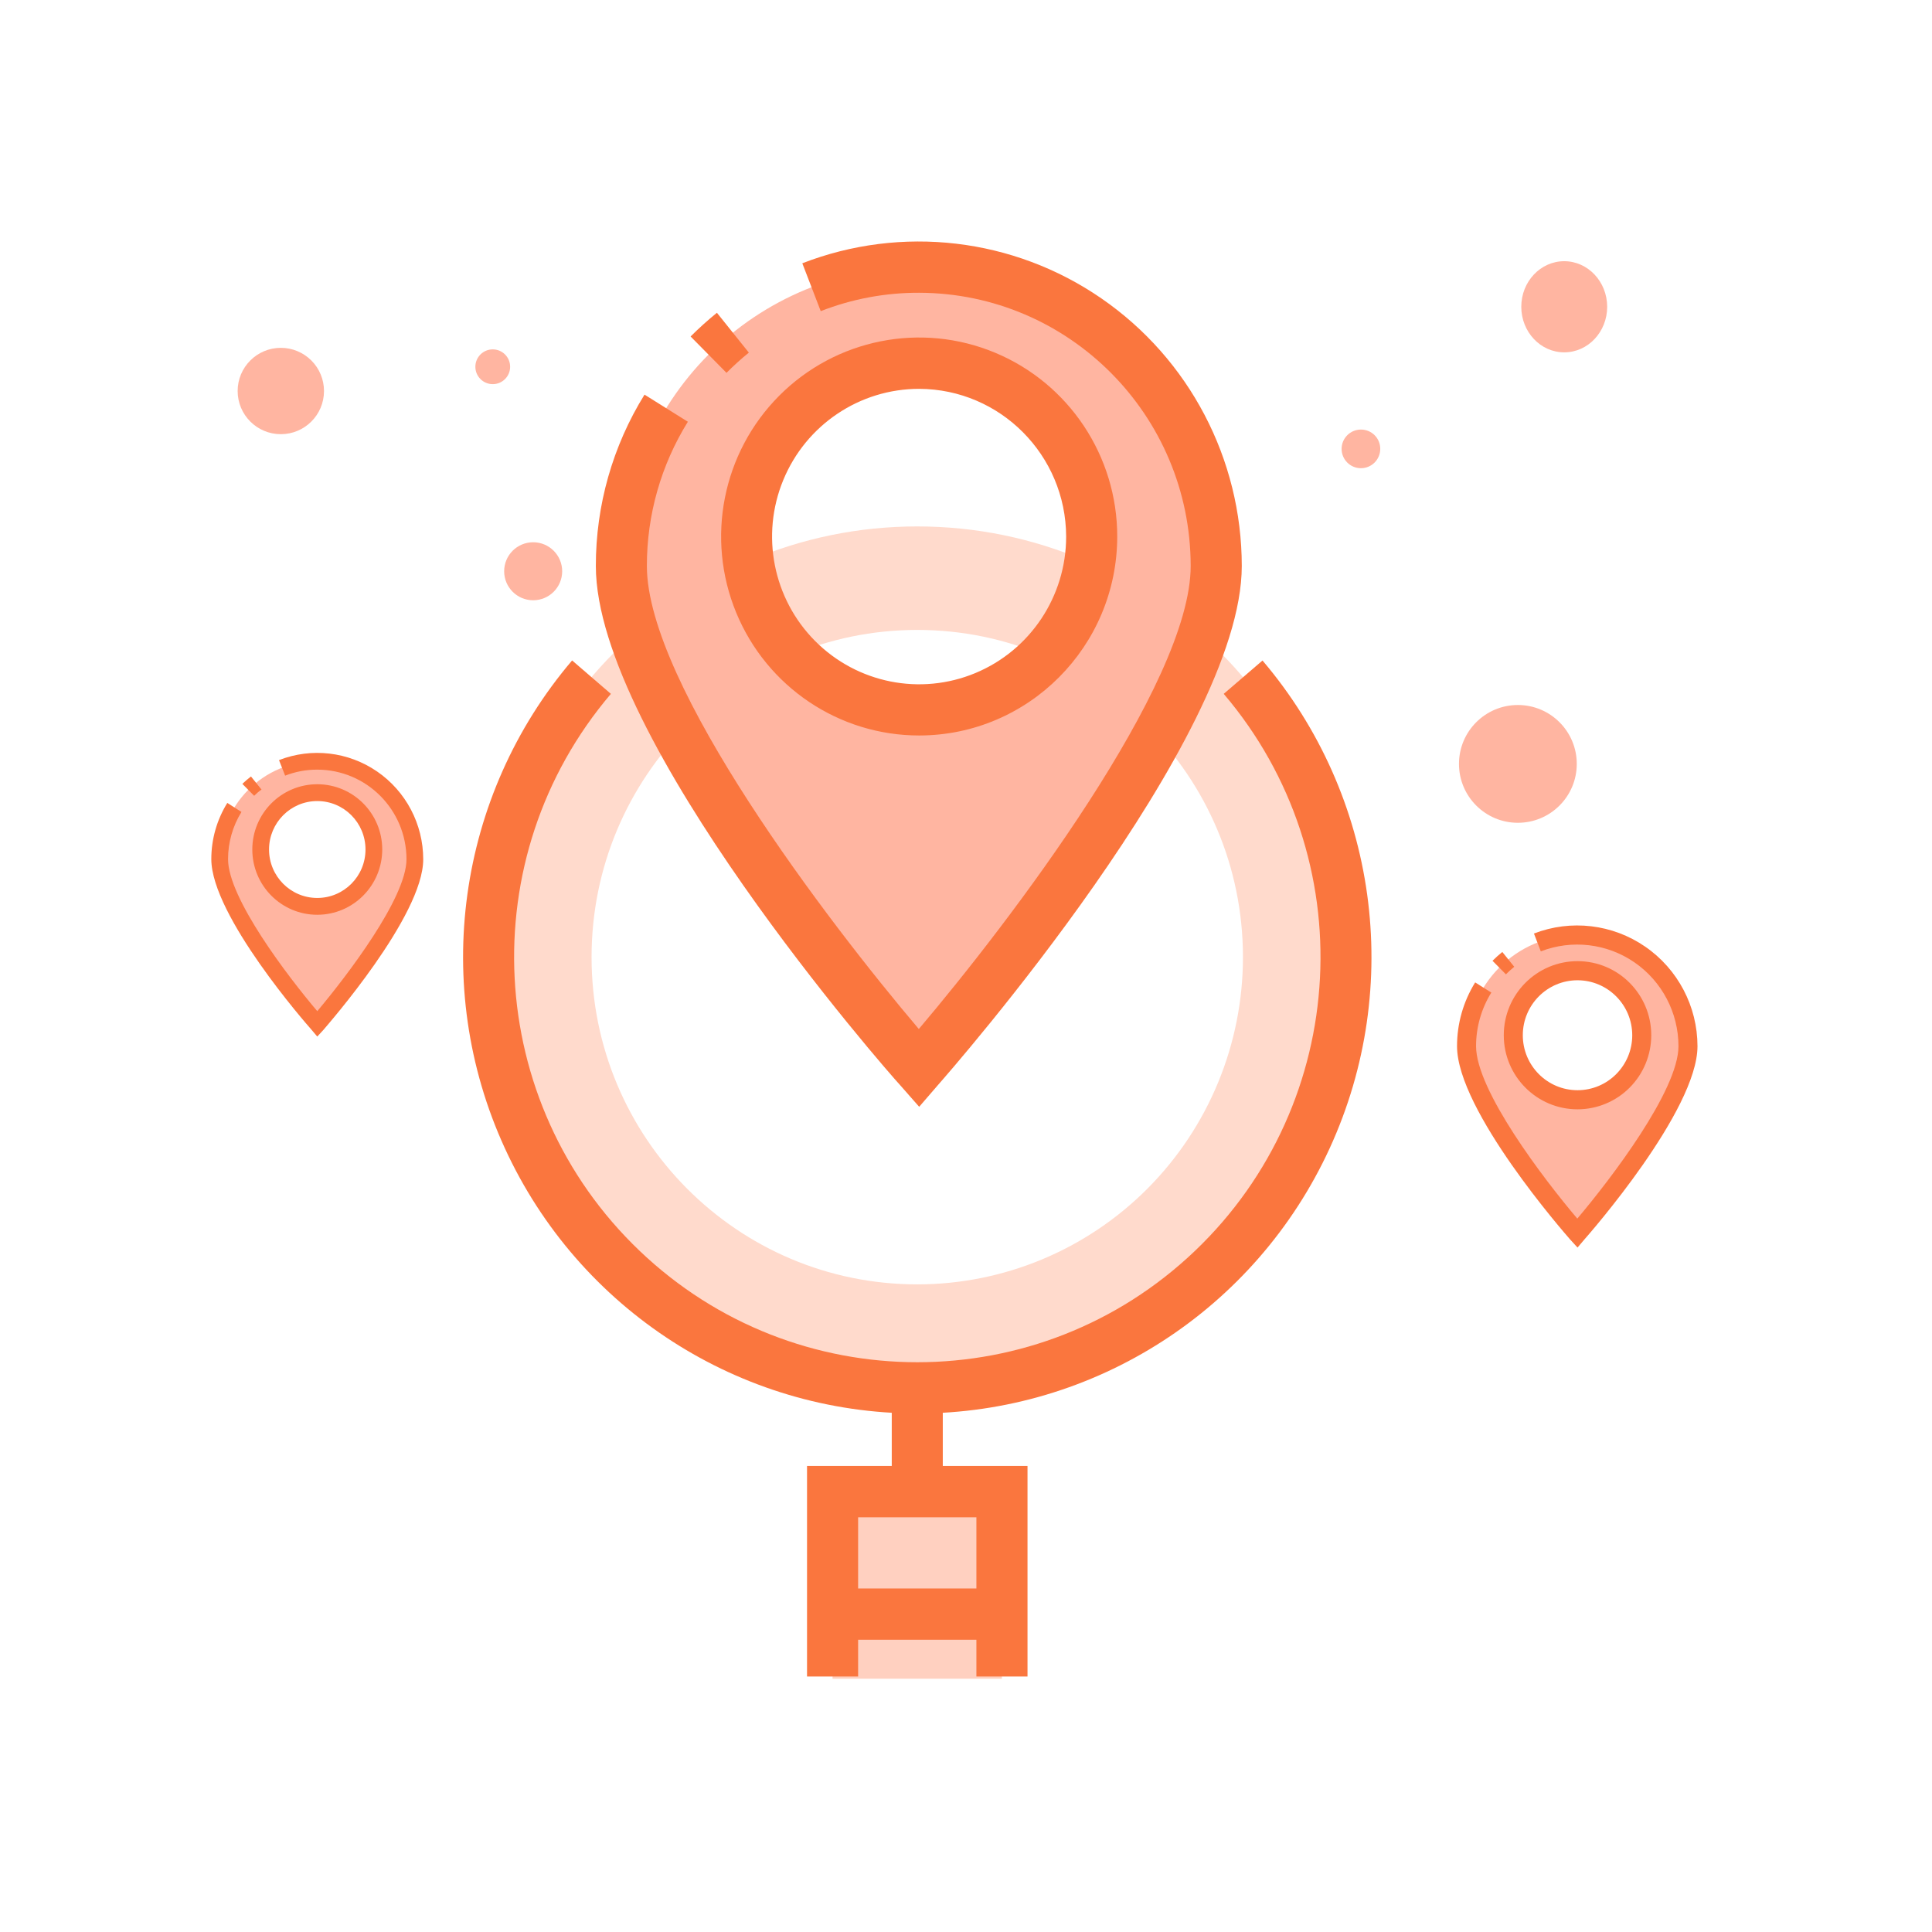 <?xml version="1.0" encoding="UTF-8"?>
<svg width="128px" height="128px" viewBox="0 0 128 128" version="1.1" xmlns="http://www.w3.org/2000/svg" xmlns:xlink="http://www.w3.org/1999/xlink">
    <!-- Generator: Sketch 51.1 (57501) - http://www.bohemiancoding.com/sketch -->
    <title>Upt_icon_18</title>
    <desc>Created with Sketch.</desc>
    <defs></defs>
    <g id="UPT" stroke="none" stroke-width="1" fill="none" fill-rule="evenodd">
        <g id="Icons" transform="translate(-316, -584)" fill-rule="nonzero">
            <g id="icon" transform="translate(316, 584)">
                <g id="Upt_icon_18" transform="translate(14, 16)">
                    <g id="_Group_2" transform="translate(1.73, 6.919)" fill="#FFB5A1">
                        <path d="M5.736,2.987 C5.736,4.566 4.456,5.847 2.876,5.847 C1.296,5.847 0.015,4.566 0.015,2.987 C0.015,1.407 1.296,0.126 2.876,0.126 C3.634,0.126 4.362,0.428 4.898,0.964 C5.435,1.5 5.736,2.228 5.736,2.987 Z" id="_Path_"></path>
                    </g>
                    <g id="_Group_3" transform="translate(82.162, 30.27)" fill="#FFB5A1">
                        <circle id="_Path_2" cx="4.401" cy="4.34" r="3.902"></circle>
                    </g>
                    <g id="_Group_4">
                        <g id="_Group_5" transform="translate(44.944, 74.114)" fill="#FA763E">
                            <rect id="_Path_3" x="0.137" y="0.373" width="3.381" height="11.824"></rect>
                        </g>
                        <g id="_Group_6" transform="translate(18.075, 18.651)" fill="#FFDACC">
                            <path d="M28.696,0.226 C13.01,0.226 0.293,13.002 0.293,28.762 C0.293,44.522 13.01,57.299 28.696,57.299 C44.383,57.299 57.099,44.522 57.099,28.762 C57.099,13.002 44.383,0.226 28.696,0.226 Z M28.696,50.442 C16.779,50.442 7.118,40.736 7.118,28.762 C7.118,16.789 16.779,7.083 28.696,7.083 C40.613,7.083 50.274,16.789 50.274,28.762 C50.274,34.512 48.001,40.026 43.954,44.092 C39.907,48.158 34.419,50.442 28.696,50.442 Z" id="_Compound_Path_"></path>
                        </g>
                        <g id="_Group_7" transform="translate(16.61, 27.486)" fill="#FA763E">
                            <path d="M30.162,50.162 C18.415,50.159 7.744,43.291 2.83,32.571 C-2.083,21.851 -0.34,9.239 7.294,0.27 L9.863,2.484 C0.625,13.337 1.463,29.558 11.772,39.391 C22.08,49.224 38.248,49.224 48.556,39.391 C58.865,29.558 59.704,13.337 50.465,2.484 L53.034,0.275 C60.666,9.245 62.406,21.856 57.492,32.574 C52.578,43.292 41.907,50.159 30.162,50.162 Z" id="_Path_4"></path>
                        </g>
                        <g id="_Group_8" transform="translate(41.036, 82.458)" fill="#FFD0C0">
                            <rect id="Rectangle-path" x="0.122" y="0.368" width="11.221" height="12.393"></rect>
                        </g>
                        <g id="_Group_9" transform="translate(39.082, 80.986)" fill="#FA763E">
                            <polygon id="_Path_5" points="14.993 14.087 11.607 14.087 11.607 3.539 3.771 3.539 3.771 14.087 0.386 14.087 0.386 0.137 14.993 0.137"></polygon>
                        </g>
                        <g id="_Group_10" transform="translate(40.548, 88.839)" fill="#FA763E">
                            <rect id="_Path_6" x="0.342" y="0.402" width="11.769" height="3.396"></rect>
                        </g>
                        <g id="_Group_11" transform="translate(26.869, 1.472)" fill="#FFB5A1">
                            <path d="M20.03,0.226 C14.799,0.219 9.78,2.302 6.079,6.016 C2.378,9.73 0.298,14.77 0.298,20.026 C0.298,30.961 20.03,53.293 20.03,53.293 C20.03,53.293 39.737,30.961 39.737,20.026 C39.737,9.09 30.914,0.226 20.03,0.226 Z M20.03,29.557 C15.406,29.559 11.236,26.762 9.465,22.471 C7.694,18.179 8.671,13.238 11.94,9.953 C15.209,6.667 20.126,5.683 24.398,7.461 C28.671,9.238 31.456,13.426 31.456,18.072 C31.456,24.413 26.341,29.555 20.03,29.557 Z" id="_Compound_Path_2"></path>
                        </g>
                        <g id="_Group_12" transform="translate(25.403, 0)" fill="#FA763E">
                            <path d="M21.495,57.328 L20.23,55.89 C19.38,54.972 0.073,32.944 0.073,21.498 C0.069,17.485 1.186,13.552 3.298,10.145 L6.17,11.942 C4.391,14.808 3.45,18.12 3.454,21.498 C3.454,29.351 15.462,45.097 21.471,52.174 C27.475,45.097 39.483,29.332 39.483,21.498 C39.472,11.517 31.43,3.424 21.495,3.396 C19.265,3.388 17.052,3.801 14.973,4.614 L13.752,1.443 C20.334,-1.11 27.746,-0.24 33.566,3.769 C39.385,7.777 42.865,14.409 42.868,21.498 C42.868,32.944 23.557,54.957 22.736,55.89 L21.495,57.328 Z M21.495,32.728 C16.187,32.728 11.402,29.515 9.372,24.589 C7.341,19.662 8.465,13.991 12.218,10.221 C15.972,6.451 21.617,5.324 26.52,7.366 C31.423,9.408 34.619,14.217 34.617,19.549 C34.606,26.825 28.737,32.72 21.495,32.728 Z M21.495,9.762 C17.555,9.76 14.001,12.144 12.492,15.801 C10.983,19.458 11.815,23.668 14.6,26.468 C17.386,29.268 21.576,30.106 25.217,28.592 C28.858,27.077 31.232,23.508 31.232,19.549 C31.215,14.153 26.867,9.781 21.495,9.762 Z M8.73,8.702 L6.351,6.292 C6.905,5.739 7.487,5.215 8.095,4.722 L10.21,7.362 C9.693,7.781 9.199,8.229 8.73,8.702 Z" id="_Compound_Path_3"></path>
                        </g>
                        <g id="_Group_13" transform="translate(83.05, 45.646)" fill="#FFB5A1">
                            <path d="M7.465,0.299 C3.418,0.299 0.137,3.596 0.137,7.662 C0.137,11.736 7.465,20.045 7.465,20.045 C7.465,20.045 14.793,11.736 14.793,7.662 C14.793,3.596 11.512,0.299 7.465,0.299 Z M7.465,11.215 C5.743,11.215 4.191,10.173 3.533,8.575 C2.875,6.977 3.24,5.138 4.458,3.916 C5.676,2.693 7.507,2.329 9.096,2.992 C10.686,3.655 11.722,5.216 11.72,6.945 C11.72,8.079 11.271,9.165 10.473,9.966 C9.675,10.767 8.593,11.217 7.465,11.215 Z" id="_Compound_Path_4"></path>
                        </g>
                        <g id="_Group_14" transform="translate(82.073, 45.156)" fill="#FA763E">
                            <path d="M8.442,21.498 L7.953,20.963 C7.65,20.615 0.459,12.423 0.459,8.157 C0.458,6.664 0.874,5.199 1.661,3.931 L2.731,4.604 C2.07,5.67 1.719,6.901 1.72,8.157 C1.72,11.078 6.19,16.943 8.427,19.579 C10.66,16.943 15.13,11.078 15.13,8.157 C15.128,5.937 14.038,3.86 12.215,2.604 C10.392,1.349 8.071,1.076 6.009,1.875 L5.555,0.692 C8.005,-0.255 10.761,0.07 12.926,1.562 C15.091,3.053 16.387,5.52 16.39,8.157 C16.39,12.423 9.204,20.615 8.896,20.963 L8.442,21.498 Z M8.442,12.339 C5.744,12.339 3.556,10.142 3.556,7.431 C3.556,4.72 5.744,2.523 8.442,2.523 C11.14,2.523 13.327,4.72 13.327,7.431 C13.327,8.733 12.812,9.981 11.896,10.902 C10.98,11.822 9.737,12.339 8.442,12.339 Z M8.442,3.789 C6.44,3.789 4.818,5.419 4.817,7.429 C4.816,9.44 6.437,11.071 8.438,11.073 C10.44,11.075 12.064,9.447 12.067,7.436 C12.067,5.424 10.444,3.792 8.442,3.789 Z M3.698,3.396 L2.809,2.498 C3.014,2.292 3.234,2.101 3.459,1.914 L4.25,2.896 C4.057,3.052 3.873,3.219 3.698,3.396 Z" id="_Compound_Path_5"></path>
                        </g>
                        <g id="_Group_15" transform="translate(0.489, 34.358)" fill="#FFB5A1">
                            <path d="M6.532,0.069 C2.962,0.069 0.068,2.976 0.068,6.562 C0.068,10.15 6.532,17.478 6.532,17.478 C6.532,17.478 12.995,10.15 12.995,6.562 C12.995,4.84 12.314,3.188 11.102,1.971 C9.89,0.753 8.246,0.069 6.532,0.069 Z M6.532,9.689 C5.011,9.699 3.636,8.786 3.047,7.378 C2.459,5.969 2.775,4.344 3.847,3.261 C4.919,2.178 6.536,1.852 7.941,2.436 C9.345,3.019 10.261,4.397 10.259,5.924 C10.259,7.996 8.593,9.678 6.532,9.689 Z" id="_Compound_Path_6"></path>
                        </g>
                        <g id="_Group_16" transform="translate(0, 33.867)" fill="#FA763E">
                            <path d="M7.02,18.808 L6.605,18.317 C6.351,18.033 -3.59989003e-21,10.798 -3.59989003e-21,7.053 C-0.001,5.736 0.367,4.445 1.06,3.328 L1.998,3.927 C1.416,4.866 1.108,5.951 1.109,7.058 C1.109,9.63 5.051,14.803 7.02,17.125 C8.974,14.803 12.931,9.63 12.931,7.058 C12.926,3.781 10.282,1.127 7.02,1.124 C6.292,1.121 5.569,1.256 4.89,1.522 L4.485,0.491 C6.644,-0.35 9.077,-0.066 10.988,1.249 C12.898,2.564 14.04,4.741 14.04,7.068 C14.04,10.823 7.689,18.048 7.435,18.357 L7.02,18.808 Z M7.02,10.739 C4.643,10.739 2.716,8.803 2.716,6.415 C2.716,4.027 4.643,2.091 7.02,2.091 C9.397,2.091 11.324,4.027 11.324,6.415 C11.321,8.802 9.396,10.736 7.02,10.739 Z M7.02,3.205 C5.256,3.205 3.825,4.642 3.825,6.415 C3.825,8.188 5.256,9.625 7.02,9.625 C8.785,9.625 10.215,8.188 10.215,6.415 C10.215,4.642 8.785,3.205 7.02,3.205 Z M2.838,2.857 L2.057,2.066 C2.238,1.893 2.429,1.729 2.628,1.576 L3.327,2.444 C3.156,2.557 2.995,2.704 2.838,2.857 Z" id="_Compound_Path_7"></path>
                        </g>
                    </g>
                    <g id="_Group_17" transform="translate(74.378, 12.108)" fill="#FFB5A1">
                        <path d="M3.067,1.632 C3.067,2.339 2.494,2.912 1.787,2.912 C1.08,2.912 0.507,2.339 0.507,1.632 C0.507,0.925 1.08,0.352 1.787,0.352 C2.127,0.35 2.454,0.485 2.694,0.725 C2.935,0.965 3.069,1.292 3.067,1.632 Z" id="_Path_7"></path>
                    </g>
                    <g id="_Group_18" transform="translate(17.297, 6.919)" fill="#FFB5A1">
                        <path d="M2.501,1.38 C2.501,2.017 1.985,2.532 1.349,2.532 C0.713,2.532 0.197,2.017 0.197,1.38 C0.197,0.744 0.713,0.228 1.349,0.228 C1.985,0.228 2.501,0.744 2.501,1.38 Z" id="_Path_8"></path>
                    </g>
                    <g id="_Group_19" transform="translate(19.027, 19.892)" fill="#FFB5A1">
                        <path d="M4.219,1.956 C4.219,3.017 3.358,3.877 2.297,3.877 C1.235,3.877 0.375,3.017 0.375,1.956 C0.375,0.894 1.235,0.034 2.297,0.034 C3.358,0.034 4.219,0.894 4.219,1.956 Z" id="_Path_9"></path>
                    </g>
                    <g id="_Group_20" transform="translate(86.486, 0.865)" fill="#FFB5A1">
                        <path d="M5.994,3.459 C5.994,5.127 4.72,6.479 3.148,6.479 C1.577,6.479 0.303,5.127 0.303,3.459 C0.303,1.792 1.577,0.44 3.148,0.44 C4.719,0.443 5.991,1.793 5.994,3.459 Z" id="_Path_10"></path>
                    </g>
                </g>
            </g>
        </g>
    </g>
</svg>